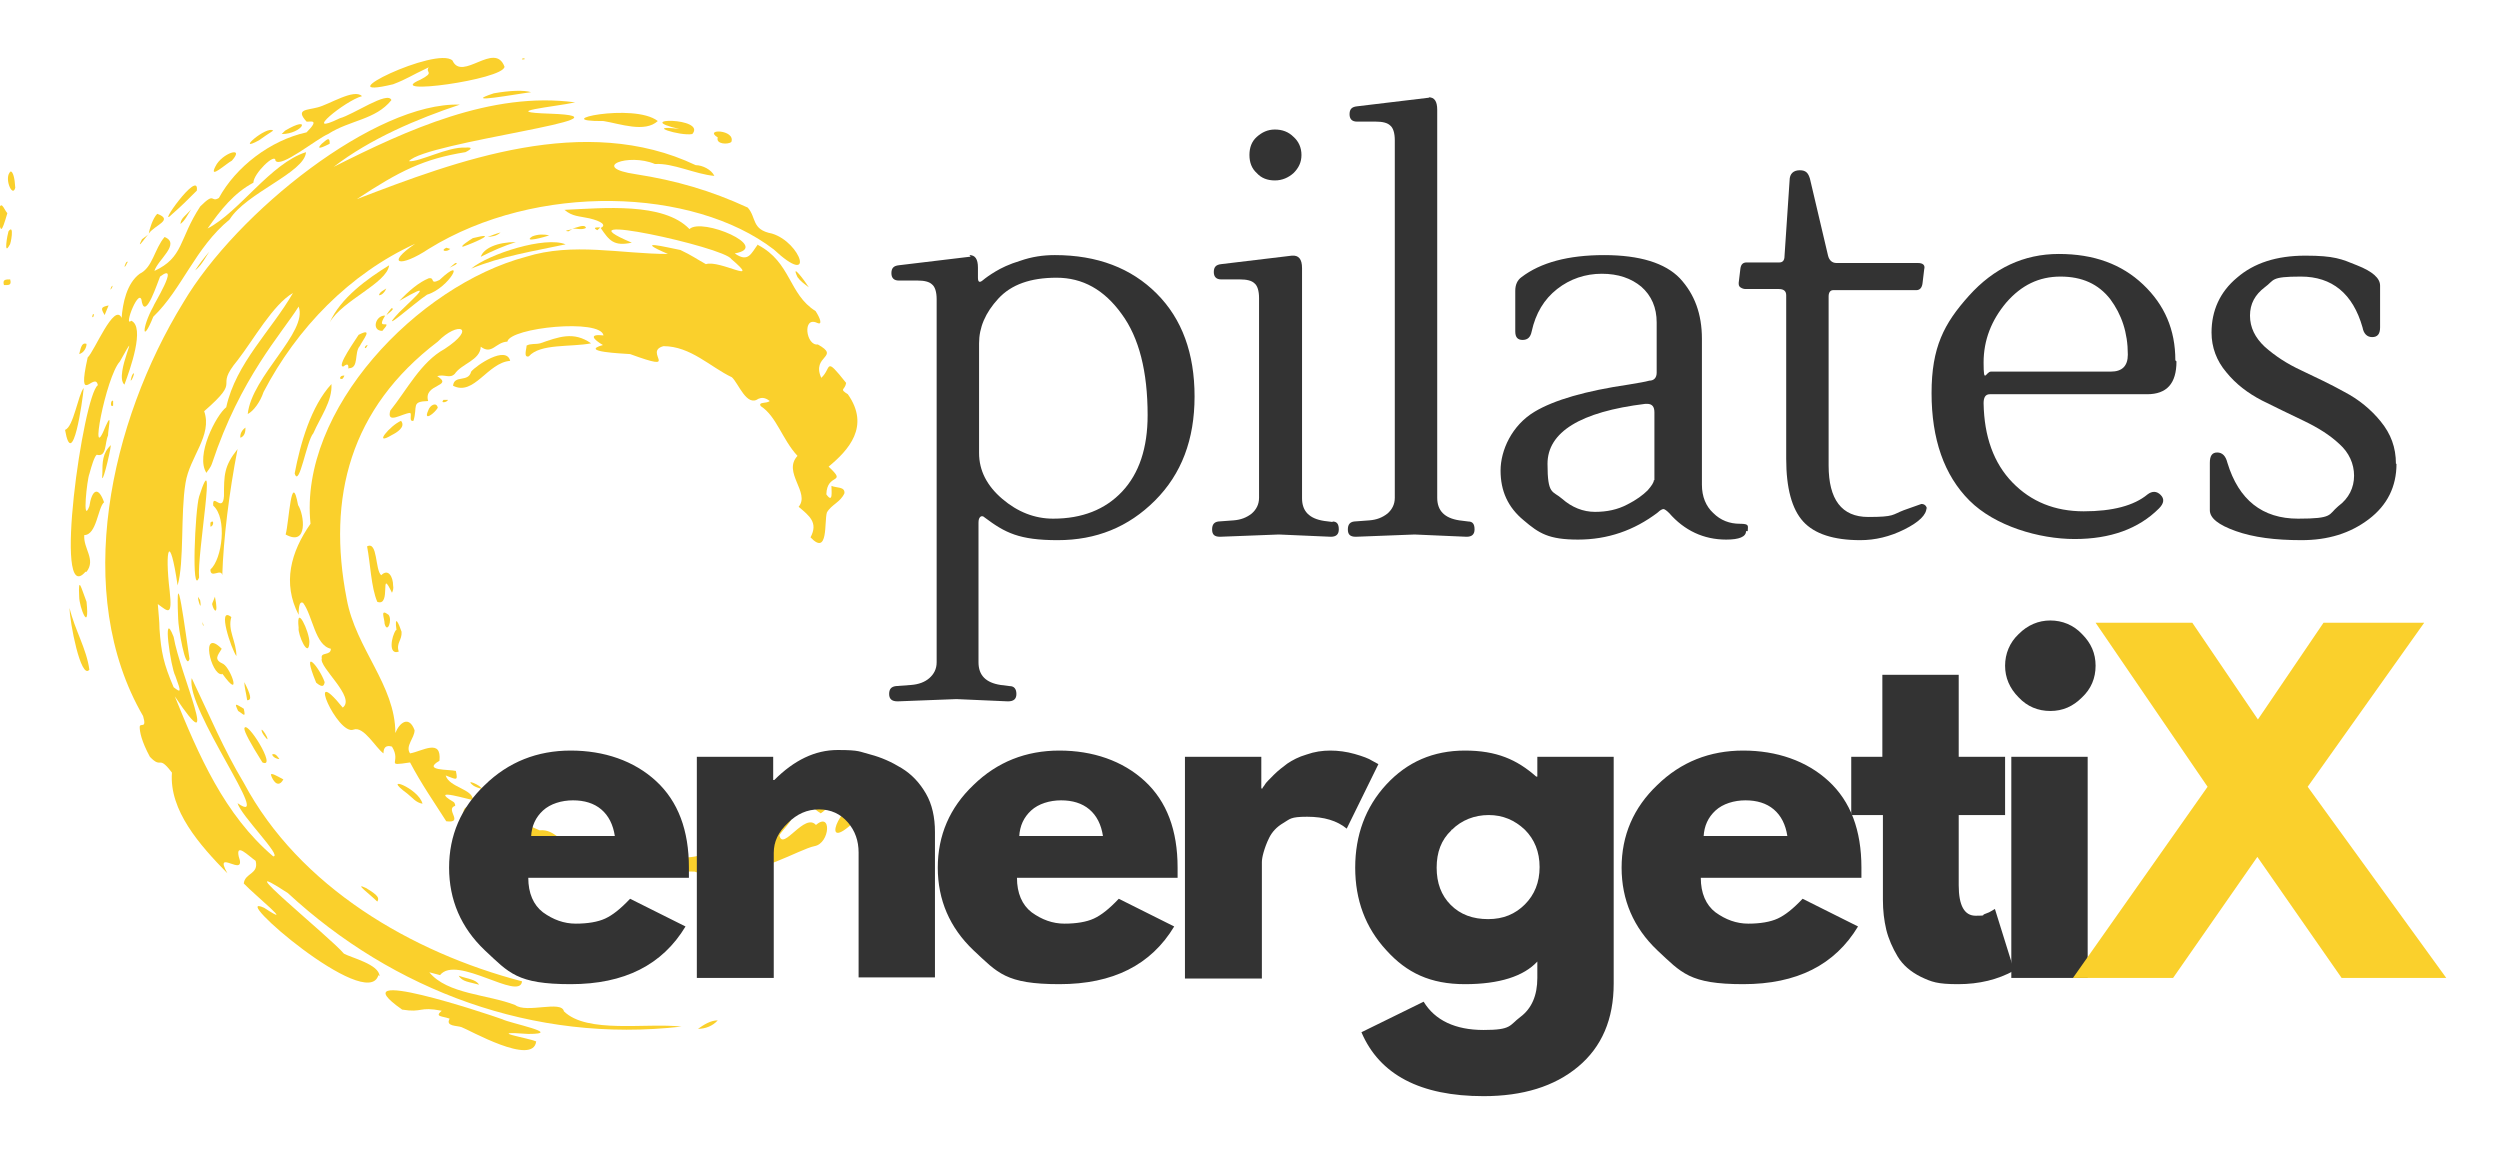 <?xml version="1.0" encoding="UTF-8"?>
<svg id="Layer_1" xmlns="http://www.w3.org/2000/svg" xmlns:xlink="http://www.w3.org/1999/xlink" version="1.1" viewBox="0 0 442 204">
  <!-- Generator: Adobe Illustrator 29.2.1, SVG Export Plug-In . SVG Version: 2.1.0 Build 116)  -->
  <defs>
    <style>
      .st0 {
        fill: none;
      }

      .st1 {
        clip-path: url(#clippath-1);
      }

      .st2 {
        fill: #fad02c;
      }

      .st3 {
        fill: #333;
      }

      .st4 {
        clip-path: url(#clippath);
      }
    </style>
    <clipPath id="clippath">
      <rect class="st0" x="-.5" y="36" width="1.9" height="5.3"/>
    </clipPath>
    <clipPath id="clippath-1">
      <rect class="st0" x="147.4" y="137.2" width="8.8" height="10.7"/>
    </clipPath>
  </defs>
  <g class="st4">
    <path class="st2" d="M1.3,37.7c-.7-.8-1.1-2.7-1.7,0,.5,3.7.6,3.7,1.7,0Z"/>
  </g>
  <path class="st2" d="M2.7,33.2c-.1-1.8-.4-2.8-.8-2.9-1.3,1,.3,4.8.8,2.9Z"/>
  <path class="st2" d="M1.7,43.3c.2,0,.9-3.9-.2-2.4-.2.6-.9,4.5.2,2.4Z"/>
  <path class="st2" d="M1.8,49.4c-.8,0-1.4,0-1.1,1,.8,0,1.4.1,1.1-1Z"/>
  <g>
    <path class="st2" d="M134,43.2c-1.2,1.6-1.7,3.3-4.1,1.6,6.6-1.1-5.8-6.4-8-4.3-4.6-4.8-15.3-3.7-22.1-3.4,1.4,1.2,2.6,1.1,4.4,1.5,2.1.5,3.1,1.2,2,1.7,1.5,2.2,2.3,3.3,5.5,2.6-13.8-5.8,16.4.8,17.6,2.9,5.5,4.7-2,.1-4.5.9-1.8-1-2.4-1.5-4.5-2.5-2.6-.5-8.5-2-2.2.7-8.3,0-16.8-2.1-25.1.5-19.2,5.1-40.2,27.1-38.1,47.2-3.5,5-5,10.5-2.1,16.1,0-.7,0-2.6.8-2.1,1.7,2.3,2.1,7.5,4.9,8.1,0,1.3-1.9.5-1.6,1.7-.6,1.5,6.1,6.9,3.7,8.7-6.8-8.4-.9,5,1.9,3.9,1.8-.7,3.9,3.2,5.3,4.2,0-1.1.5-1.5,1.5-1.2,1.8,2.9-1.5,3.5,3.2,2.8,2,3.8,4.3,7.1,6.4,10.4,3.2.4-.2-2.1,1.5-2.7.2,0,0-.6-.2-.7-4.7-2.8,3.3-.2,3.4-.4,0-1.9-4.2-2.2-4.8-4.3,1.9.7,2.2,1.1,1.8-.8-1.2-.3-6,0-2.9-1.8.4-4-3-1.7-5.2-1.3-.9-1.3.8-2.7.8-4.1-1-2.7-2.7-1.3-3.4.5,0-8.5-7-14.9-8.6-23.7-3.5-18,.6-33.7,16.1-45.5,3.6-3.7,7-2.5,1.2,1.3-4.2,2.3-6.7,7.3-9.6,10.9-.7,2.5,2.1.5,3.5.4.4.2-.3,1.6.6,1.4.8-2.6-.5-3.4,2.6-3.5-.9-3.1,4.6-2.5,1.6-4.4,1.3-.4,2.2.5,3.1-.4,1.2-1.8,4.5-2.4,4.6-4.8,2,1.5,2.6-.8,4.7-.9.5-2.5,16.5-4.1,17-1.1-2.7-.3-1.8.7-.1,1.7-4.3,1.2,3.5,1.5,4.8,1.6,9.3,3.4,2.2-.4,5.9-1.4,4.8,0,8.3,3.7,12.1,5.5,1.2,1.1,2.6,5.3,4.7,3.8.5-.2,1.1-.3,2,.4-.6.5-2.1.1-1.6.9,2.8,1.8,3.8,5.9,6.5,8.8-2.7,2.9,2.3,6.5.2,9,1.9,1.6,3.5,2.8,2.1,5.4,3.2,3.4,2.4-2.8,2.9-4.4.8-1.4,2.4-1.8,3.1-3.4.1-1.2-1.4-.9-2.3-1.3,0,1,.3,3.2-.9,1.5.1-3.9,3.8-1.7.4-4.9,3.5-2.9,7.4-7.1,3.4-12.8-1.6-1-.5-.7-.3-2-3.9-4.9-2.5-2.6-4.4-.9-1.8-4,3.5-3.6-.6-5.9-2.1.3-2.8-5.1-.1-3.8.9.4.6-.7-.3-2.1-4.8-3-4.3-8.6-10.2-11.7h0Z"/>
    <path class="st2" d="M70.1,125.7h0Z"/>
    <path class="st2" d="M80.6,136.4h0Z"/>
    <path class="st2" d="M79,145.4h0Z"/>
    <path class="st2" d="M65.7,34.6h0Z"/>
    <path class="st2" d="M65.3,170.3h0Z"/>
    <path class="st2" d="M67.1,172.6c0-2.1-5.1-3.3-6.3-4-2.3-2.8-21.5-18.3-9.9-10.7,18.6,17.2,43.4,26.6,69.6,23.6-6.3-.7-16.7,1.3-20.8-2.7-.4-2-6.6.4-8.6-1.1-4.8-1.9-12-1.9-15.2-5.8l1.9.5c2.9-3.7,14.1,4.7,14.5,1.1-19.5-5.1-39.4-16.7-49.2-35.1-3.6-6-6-11.8-9.2-18.5-1.2,5.4,14.8,26.8,8.1,22.1.6,2.2,8,9.5,6.3,9.4-8.6-7.3-13.2-17.9-17.4-28.3,8.5,12.7.9-4-.2-10.5-2.1-5.4-.5,5.5.3,6.9,1.1,3,1,3-.3,2-1.8-4.2-2.2-6.2-2.5-10.3,0-1.4-.2-2.9-.3-4.4,1.8,1.3,2.6,2.3,2.1-2.3-.9-7.5,0-10.6,1.4-1,1.2-4.1.5-12.7,1.4-18.1.7-4.6,4.8-8.4,3.3-12.7,7-6.1,1.5-3.7,5.9-9,2.8-3.6,6.3-9.9,9.8-11.9-3.8,6.6-10.1,12.4-11.8,20.2-1.8,1.4-5.5,8.6-3.5,11.6.2-.4.7-.8,1-1.7,5-15.1,12.3-22.9,15.3-27.7,1.7,4.5-8.3,12.3-9,19,1-.5,2.2-2.1,2.8-3.9,5.9-11.3,15.2-20.9,26.8-26.2-5.3,3.6-2.7,4.3,2.4.9,19.1-11.8,46.8-10.8,61,.1,7.4,6.9,4.9-1.2-.3-2.8-3.7-.7-2.7-2.8-4.3-4.6-6.5-3-12.7-4.8-19.8-5.9-8.2-1.2-1.3-3.8,3.4-1.8,3.2-.2,7.1,1.8,10.5,2.1-.5-1.1-2.1-1.9-3.3-1.9-19.6-9.3-42.2-.8-59.9,6,7.6-5,11.8-7.1,19.2-8.3,1.4-.7,1-.9,0-.8-3.1-.2-8.2,2.6-10,2.4,2.8-3.4,41.9-7.8,25-8.4-9.4-.3.7-1.2,4.4-2-14.8-2-29.8,4.9-42.7,11.4,6.5-5,14.8-8.5,22.3-11-14.8-.5-39.4,18.9-48.9,35-12.9,21-19.7,51.4-7.1,73.1.7,2.4-.5,1.1-.6,1.9,0,.9.3,2.5,1.8,5.3,2.2,2.3,1.4-.5,3.9,2.8-.5,6.7,4.9,12.8,9.8,17.8-2.6-4.7,3.5,1.1,2-3-.5-2.4,1.6-.2,3,.8.6,2.4-1.9,2.1-2.1,4,2,2.1,9.4,8.1,3.6,4.3-6.8-3.1,18.3,18.7,20.2,11.9l.2.2h0Z"/>
    <path class="st2" d="M31.5,103.5h0Z"/>
    <path class="st2" d="M101.5,22.1h0Z"/>
    <path class="st2" d="M18.2,80.5h0Z"/>
    <path class="st2" d="M15.3,101.1c1.7-2.2-.6-4.1-.4-6.5,2.2,0,2.4-4.9,3.5-5.8-1.1-3.1-2.2-2-2.6.7-1.3,3.4-.4-4.8,0-5.7.4-1.5.9-3.1,1.3-3.4,1.8.5,1.4-2.1,2-3.4,0-1.1.8-4.4-.4-1.7-3.1,7.8,0-8.7,2.5-11.4,4.2-7.5-1.2,2.4.8,4.1,1-2.7,3.7-10.2,1.2-11.3-1.5,1.4,1.6-6.6,1.9-3.2.7,2.8,2.7-3.4,3.2-4.6,3.7-2.8-1.3,5.2-1.2,5.3-2.1,3.8-2,6.8,0,1.8,5.1-4.9,7.4-12.2,13.5-17.2,2.9-4.7,13.3-8.3,13.5-11.9-6.3,2-11.8,10.6-17.4,13.5,2.3-3.3,4.7-6.3,8.1-8.1,0-1.6,3.9-5.4,3.9-3.9.9,1.4,7.2-3.8,9.3-4.7,3.9-2.5,8.4-2.5,11.2-6-.6-1.7-6.8,2.6-9.1,3.2-7,3.4.9-3.1,3.9-3.9-1.4-1.4-5.8,1.5-7.9,2-1.9.5-3.9.3-1.9,2.5.5.1,2.5-.6,0,1.9-6.4,1.4-12.5,6.1-15.5,11.6-1.5.9-.6-1.2-3.3,1.5-3.8,5.8-2.9,9-8.1,11.4.6-2,4.7-4.8,1.8-6-1.8,2.1-2.1,5.4-4.4,6.5-2.3,1.7-3,5.2-3.2,7.8-1.3-2.8-4.8,5.9-6,7-2,9,1.3,2.3,1.8,4.9-2.6,1.8-8,39.7-2.2,33h.2Z"/>
    <path class="st2" d="M144.3,145.9c-2-2.4-5.9,4.7-6.5,1.8.3-.8,4.5-4.6,0-2.4-2,5.9-5,3.1-9.6,4.8-1.4-.6-2-1.2-3.1.5-4.6,2.8-12.1-1.3-17.7-.1-3.2,1.4-2.8-1.4-5.8-2.1-2.7,1.1-3.3-1.9-6.2-1.6-1.3-.5-2.5-1.5-3.2.1-2.4-1.4-2.1-2.1.5-2.5-2.2-.8-4.9-2.7-7-1.1-1.3-.1-3.1-1.4-3.7-.1-.5,2.6.9,1.8,2.7,2,.3,1.6,3,4,5,3.9-.2,2.4,4.6.7,1.4-.9,2.4-.6,3.3,1.8,4.9,3.2,2.9-.8,7.9,2,3.1-1.4,3.5-.2,6.4,4.2,9.7,3.5,3.8.6,9.4.5,14,.6,3.1,1.3,5.8-4.8,7.8-1,2.4,2.1,10.8-3,13.4-3.5,2.8-.5,3.1-6.4.1-3.6h.2Z"/>
    <path class="st2" d="M94.7,184.1c-.9-.5-9.4-1.9-1.3-1.3,6.4,0-3.3-1.9-4.6-2.6-2.5-.9-29.4-9.9-17.7-1.7,3.7.6,2.9-.6,7,.2-1.3,1.1,0,.9,1.4,1.4-.8,1.4,1.3,1.2,2.1,1.5,1.2.4,12.7,7,13.2,2.5h0Z"/>
    <path class="st2" d="M69.5,14.9c2.6-1,2.9-1.4,6.3-3-.7,1,1.2.8-1.5,2.2-6.8,2.9,14.7,0,14.9-2.3-1.7-4.6-7.5,2.7-9.2-1.1-2.8-2.6-23,7.2-10.5,4.2h0Z"/>
    <path class="st2" d="M80.1,68.2c3.7,1.9,6.1-4.1,10.1-4.4-.7-2.8-6,.8-6.9,1.9-.5,2-3,.5-3.2,2.5Z"/>
    <path class="st2" d="M93.5,63c2-2.3,7.5-1.6,11-2.3-3.1-2.2-5.8-1.1-9,0-.8.2-1.7,0-2.4.4,0,.6-.6,2.2.4,1.9h0Z"/>
    <path class="st2" d="M64.9,96.6c.6,3.1.7,7.2,1.8,9.8,2.6,1,.3-6.4,2.6-1.6.2-.4.3-.8.2-1.3,0-1.4-.8-3.1-2.1-1.8-1.1-.9-.6-6.1-2.5-5.1h0Z"/>
    <path class="st2" d="M52.1,83.7c.8,2.7,2.1-5.8,3.3-7.1,1.2-2.8,3.4-5.7,3.2-8.7-3.6,3.9-5.5,10.5-6.5,15.8Z"/>
    <path class="st2" d="M75.5,52.1c4-1.2,7.1-7.2,2.2-2.6-1.8.9-.7-.5-1.9-.3-1.7.7-3.4,2.1-5.2,4,6-3.5,3.5-1.4,0,2-4.2,4.5,2.9-1.8,4.9-3.1h0Z"/>
    <path class="st2" d="M39.3,101.7c.2-6.4,1.2-14.6,2.7-22.3-2.4,3-2.4,4.6-2.4,8.3-.2,3.1-2.1-.7-1.9,1.7,2.5,2.2,1.6,9.4-.5,11.3,0,1.7,1.9-.3,2.1,1Z"/>
    <path class="st2" d="M83.3,47.5c5.3-2.2,11.1-3.1,16.7-4.3-3.6-1.5-13.6,1.7-16.7,4.3Z"/>
    <path class="st2" d="M54.1,91.1h0Z"/>
    <path class="st2" d="M52.7,89.3c-1.2-6.5-1.6,3.1-2.2,5.2,4,2.2,3.3-3.5,2.2-5.2Z"/>
    <path class="st2" d="M106.7,21.4c3,.5,7.3,2.1,9.6,0-4.2-3.3-19.9.1-9.6,0Z"/>
    <path class="st2" d="M102.6,22.1h0Z"/>
    <path class="st2" d="M35.2,87.8c-.7,2.3-1.4,17.9,0,14.3-.4-4,3.3-24.6,0-14.3Z"/>
    <path class="st2" d="M155.4,138.4h0Z"/>
    <g class="st1">
      <path class="st2" d="M152.5,142.5c-3.1-2-7.6,7.9-2.5,3.7,2.2-2,6.2-4.3,5.4-7.8-3.1,2.2-.8,1.2-2.9,4.1h0Z"/>
    </g>
    <path class="st2" d="M68.8,46.9c-3.9,2.4-8.6,5.8-10.5,10.1,2.2-3.9,10.1-6.9,10.5-10.1Z"/>
    <path class="st2" d="M61.7,65.1c1.8,0,.9-2.8,1.9-3.9.6-1.2,2.5-3.4-.2-2-.4.7-4,5.7-2.7,5.6.9-.7.9-.2.9.4h0Z"/>
    <path class="st2" d="M39.3,119.1c3.5,4.9,1.6-.8.2-1.7-1.8-.8-1-1.5-.3-2.7-3.9-3.9-1.9,4.7,0,4.5h.1Z"/>
    <path class="st2" d="M70,111.4c-.8,1.1-1.4,4.5.5,3.8-.5-1.5.6-2,.5-3.5-.5-1.5-1.3-3.2-.9-.3h0Z"/>
    <path class="st2" d="M69.7,109.7h0Z"/>
    <path class="st2" d="M31.5,103.5h0s0,.1,0,0Z"/>
    <path class="st2" d="M31.5,109.4c0,1.4,1.3,9.4,2,7.1-.7-4.6-2.5-18.7-2-7.1Z"/>
    <path class="st2" d="M120.1,22.8c-6.3-.8.1,1.3,2.3.9,2.6-3-11.1-2.9-2.3-.9Z"/>
    <path class="st2" d="M116.3,21.4h0Z"/>
    <path class="st2" d="M145.1,143.8c.9-.5,5.1-4.7,2.6-3.4-2.1,1.5-6.3,1-2.6,3.4Z"/>
    <path class="st2" d="M43.2,128.8c0,.6,1,2.5,3.2,6,2.7,1.2-2.9-7.8-3.2-6Z"/>
    <path class="st2" d="M15.8,118.4c-.5-3.7-2.6-7.1-3.5-10.9,0,2.4,2,12.8,3.5,10.9Z"/>
    <path class="st2" d="M55.9,120.7c1.2,1,1.4.5,1.5-.1-.9-2.6-4.3-6.7-1.5.1Z"/>
    <path class="st2" d="M70.9,74.4c-1.9.8-5.1,4.6-1.6,2.5.8-.4,2.5-1.4,1.6-2.5Z"/>
    <path class="st2" d="M52.9,108.9h0Z"/>
    <path class="st2" d="M52.8,111c-.2,1.1,1.8,5.7,1.9,2.5,0-1.8-2.4-7-1.9-2.5Z"/>
    <path class="st2" d="M11.5,76c1.3,7.5,3.1-5.1,3.3-7.4-1,1.2-1.8,6.9-3.3,7.4Z"/>
    <path class="st2" d="M14.8,68.5h0c0-.1,0,0,0,0Z"/>
    <path class="st2" d="M41.8,116c0-2.6-1.6-4.6-.9-6.9-2.6-2.1,0,5.7.9,6.9Z"/>
    <path class="st2" d="M85,45.4c2.2-1.1,4-1.9,6.2-2.6-3.3,0-5.7,1.1-6.2,2.6Z"/>
    <path class="st2" d="M30.5,37.8c1.5-1.3,2.6-2.4,4.3-4.1.5-4.1-7.5,7.3-4.3,4.1Z"/>
    <path class="st2" d="M29.4,38.7h0c0-.1,0,0,0,0Z"/>
    <path class="st2" d="M72,140.3c.9.7,1.5,1.6,2.7,1.8-.7-2.8-7.5-5.3-2.7-1.8Z"/>
    <path class="st2" d="M87.3,16.5c-6.1,2,4.1.1,6.6-.2-1.3-.4-3.8-.3-6.6.2Z"/>
    <path class="st2" d="M129.3,23.7h.1s-.2,0-.1,0Z"/>
    <path class="st2" d="M126.9,24.3c-.4,1.2,1.8,1.3,2.4.8.8-2.2-5-2.4-2.4-.8Z"/>
    <path class="st2" d="M41,28.4c2.4-2.7-1.8-1.3-2.9,1-1.3,2.5,1.9-.5,2.9-1Z"/>
    <path class="st2" d="M75.7,72.6c-.9,2,1.1.5,1.7-.5-.2-1.1-1.4-.5-1.7.5Z"/>
    <path class="st2" d="M15.3,106.4c-.9-2.3-1.5-4.9-1.3-.9,0,1.8,1.9,6.7,1.3.9Z"/>
    <path class="st2" d="M68,110.3c.5,1.8,1.4-.7.7-1.6-1.6-1.2-.7.6-.7,1.6Z"/>
    <path class="st2" d="M67.6,58.5c2.2-2.5-1.4.3.5-2.7-1.7-.1-2.5,2.7-.5,2.7Z"/>
    <path class="st2" d="M68.7,57.2h0Z"/>
    <path class="st2" d="M86.2,41.9h0Z"/>
    <path class="st2" d="M83.6,42.1c-.5.3-2.5,1.6-1.7,1.5,2-.7,6.5-2.7,1.7-1.5Z"/>
    <path class="st2" d="M45.8,24.8c.8-.6,1.6-1.1,2.5-1.7-1.1-1-6.9,4.1-2.5,1.7Z"/>
    <path class="st2" d="M50.1,137.8c-1.3-.7-2-1.1-2.2-.9,0,.4,1.1,2.9,2.2.9Z"/>
    <path class="st2" d="M29.4,38.6h0c0,.1,0,0,0,0Z"/>
    <path class="st2" d="M94.1,41.8c-1.8,1.2,2.3.1,3-.2-1-.2-2-.2-3,.2Z"/>
    <path class="st2" d="M18.2,80.5h0Z"/>
    <path class="st2" d="M18.1,83.7c-.3,3.2,1.4-3.7,1.5-5-1.5,1.4-1.5,3.1-1.5,5Z"/>
    <path class="st2" d="M64.7,157c-2.3-1.1.7,1.1,2,2.4.4-.6.2-1.1-2-2.4Z"/>
    <path class="st2" d="M141,49c.5.7,1.2,1.2,2,1.8-.6-1-3.3-4.6-2-1.8Z"/>
    <path class="st2" d="M81.1,172.5c.6,1.1,1.9,1.1,3.6,1.6-.6-1-2-1-3.6-1.6Z"/>
    <path class="st2" d="M58.3,25.4c0-1.5-.7-.5-1.4,0-.8.8-.7,1.1,1.4,0Z"/>
    <path class="st2" d="M103.6,40.3c-.2-.8-1.7,0-2.4.1.8,0,1.7.3,2.4-.1Z"/>
    <path class="st2" d="M123.4,181.9c1.3,0,2.6-.5,3.5-1.5-1.3,0-2.5.8-3.5,1.5Z"/>
    <path class="st2" d="M43.2,120.6c0,.9.3,1.8.5,3.2.9,0,.6-1-.5-3.2Z"/>
    <path class="st2" d="M43.1,125.3c-1.5-.9-1.7-1.1-1,.4.9.5,1.4,1.4,1-.4Z"/>
    <path class="st2" d="M43.4,75.6c-.6.4-1,1.1-.9,1.8.8-.3.9-1.1.9-1.8Z"/>
    <path class="st2" d="M38,105.5c-.2.6-.4.9-.5,1.3.3,1.4,1.2,2.1.5-1.3Z"/>
    <path class="st2" d="M46.3,129c-.3.3.9,1.8,1,1.7,0-.5-.8-1.6-1-1.7Z"/>
    <path class="st2" d="M50.4,23.1l-.6.6c3.7,0,5.5-3.5.6-.6Z"/>
    <path class="st2" d="M51.3,23.9h0Z"/>
    <path class="st2" d="M19.2,54c-1.4.3-1.4.5-.7,1.7l.7-1.7Z"/>
    <path class="st2" d="M15.3,60.8c-1-.4-1.1,1.3-1.3,1.8.8-.2,1.3-1.1,1.3-1.8Z"/>
    <path class="st2" d="M68.2,55.8h0Z"/>
    <path class="st2" d="M69.2,54.5c-.3.4-.7.8-.9,1.3,0-.2,1.8-1.3.9-1.3Z"/>
    <path class="st2" d="M83.7,138.9c.3.2.8.4,1.5.6,0-.6-3.3-2-1.5-.6Z"/>
    <path class="st2" d="M83,138.2h0Z"/>
    <path class="st2" d="M31.9,39.6c.8-.6,1.2-1.5,1.9-2.6-1,1.2-1.8,1.5-1.9,2.6Z"/>
    <path class="st2" d="M78.9,43.8c-1.2.6.2.8.7.2l-.7-.2Z"/>
    <path class="st2" d="M78.4,70.7c-.6.7.7.4.8,0h-.8Z"/>
    <path class="st2" d="M34.5,47.8h0Z"/>
    <path class="st2" d="M37,44.5c-1.1,1.3-1.7,2.1-2.5,3.3.5-.4,1-.8,2.5-3.3Z"/>
    <path class="st2" d="M86.2,41.9c.8-.1,1.5-.1,2.3-.8-.8.2-1.5.5-2.3.8Z"/>
    <path class="st2" d="M86.2,41.9h0Z"/>
    <path class="st2" d="M48.1,133.4c.2.5.8.8,1.3.8-.3-.4-.7-1.1-1.3-.8Z"/>
    <path class="st2" d="M60.1,66.9c.5.3.6-.1.8-.5-.3,0-.7,0-.8.5Z"/>
    <path class="st2" d="M35.8,109.9c0,.3,0,.6.2.8,0-.3-.2-.6-.2-.8Z"/>
    <path class="st2" d="M100.5,40.9l.7-.4c-.1.1-1.9.3-.7.4Z"/>
    <path class="st2" d="M101.2,40.4h-.1.1Z"/>
    <path class="st2" d="M80.5,46.5l-1.1.9c0-.1,2.1-.9,1.1-.9Z"/>
    <path class="st2" d="M79.3,47.4h0Z"/>
    <path class="st2" d="M37.2,92.4v.7c.6,0,.7-1.4,0-.7Z"/>
    <path class="st2" d="M26.3,41.3c1-1.5,4.5-2.4,1.5-3.5-.8.8-1.4,2.8-1.5,3.5Z"/>
    <path class="st2" d="M25.1,42.3c-1.2,2.4.9-.8,1.2-.9l-1.2.9Z"/>
    <path class="st2" d="M22.6,46.3c-.3-.2-.5.6-.6.8.2.2.4-.6.6-.8Z"/>
    <path class="st2" d="M105.6,40.7c.2-.2.4-.3.5-.5-.7,0-1.4,0-.5.5Z"/>
    <path class="st2" d="M74.9,16.3h-.2.2Z"/>
    <path class="st2" d="M35.4,106.2c0-.2-.2-.3-.4-.7,0,.8.7,2.7.4.7Z"/>
    <path class="st2" d="M23.1,67.3c.3-.1.6-1.1.6-1.3-.4,0-.6,1.3-.6,1.3Z"/>
    <path class="st2" d="M67,52.2c.6,0,1.1-.7,1.3-1.2-.4.3-1.2.6-1.3,1.2Z"/>
    <path class="st2" d="M20,71.7v-.8c-.4-.4-.6,1.3,0,.8Z"/>
    <path class="st2" d="M92.3,10.5h.4c.3-.3-.6-.2-.4,0Z"/>
    <path class="st2" d="M64.5,61.5c.2.2.4-.3.5-.5-.2,0-.5.2-.5.5Z"/>
    <path class="st2" d="M16.6,55.6c-.2-.3-.3.4-.3.4.2.3.3-.3.3-.4Z"/>
    <path class="st2" d="M19.9,50.5c-.2.1-.3.4-.4.7.2-.1.4-.4.4-.7Z"/>
    <path class="st2" d="M142.4,94.8h0c-.1-.2,0,0,0,0Z"/>
    <path class="st2" d="M80.6,136.4h0Z"/>
    <path class="st2" d="M65.3,170.3h.3-.3Z"/>
    <path class="st2" d="M34.4,47.9h0c-.2,0-.3,0,0,0Z"/>
    <path class="st2" d="M17.9,54.4h0c0-.1,0,0,0,0Z"/>
    <path class="st2" d="M42.2,64.7v-1s0,1.1,0,1Z"/>
    <path class="st3" d="M121.7,155.2h-28.3c0,2.7.9,4.8,2.6,6.1,1.8,1.3,3.7,2,5.8,2s3.9-.3,5.2-.9,2.7-1.7,4.4-3.5l9.8,4.9c-4.1,6.8-10.8,10.2-20.3,10.2s-10.9-2-15.2-6c-4.2-4-6.3-8.9-6.3-14.6s2.1-10.6,6.3-14.6c4.2-4.1,9.3-6.1,15.2-6.1s11.2,1.8,15.1,5.4c3.9,3.6,5.8,8.7,5.8,15.3s0,1.5,0,1.8h0ZM93.8,147.8h14.9c-.3-2-1.1-3.6-2.4-4.7-1.3-1.1-3-1.6-5-1.6s-4,.6-5.3,1.8c-1.3,1.2-2,2.7-2.1,4.6h0Z"/>
    <path class="st3" d="M123.2,172.9v-39.1h13.5v4.1h.2c3.5-3.5,7.2-5.3,11.2-5.3s3.8.3,5.8.8c1.9.5,3.7,1.3,5.5,2.4s3.2,2.6,4.3,4.5,1.6,4.2,1.6,6.8v25.7h-13.5v-22.1c0-2-.6-3.8-1.9-5.3-1.3-1.5-3-2.3-5.1-2.3s-3.9.8-5.5,2.4c-1.7,1.6-2.5,3.3-2.5,5.3v22.1h-13.6Z"/>
    <path class="st3" d="M208.1,155.2h-28.3c0,2.7.9,4.8,2.6,6.1,1.8,1.3,3.7,2,5.8,2s3.9-.3,5.2-.9,2.7-1.7,4.4-3.5l9.8,4.9c-4.1,6.8-10.8,10.2-20.3,10.2s-10.9-2-15.2-6c-4.2-4-6.3-8.9-6.3-14.6s2.1-10.6,6.3-14.6c4.2-4.1,9.3-6.1,15.2-6.1s11.2,1.8,15.1,5.4c3.9,3.6,5.8,8.7,5.8,15.3s0,1.5,0,1.8h-.1ZM180.1,147.8h14.9c-.3-2-1.1-3.6-2.4-4.7-1.3-1.1-3-1.6-5-1.6s-4,.6-5.3,1.8c-1.3,1.2-2,2.7-2.1,4.6h0Z"/>
    <path class="st3" d="M209.5,172.9v-39.1h13.5v5.6h.2c0-.2.3-.4.5-.8.2-.3.7-.8,1.5-1.6.8-.8,1.6-1.4,2.4-2,.9-.6,2-1.2,3.4-1.6,1.4-.5,2.8-.7,4.2-.7s2.9.2,4.3.6,2.5.8,3.1,1.2l1.1.6-5.6,11.4c-1.7-1.4-4-2.1-7-2.1s-3,.4-4.2,1.1-2,1.6-2.5,2.6-.8,1.9-1,2.6-.3,1.3-.3,1.7v20.6h-13.6Z"/>
    <path class="st3" d="M240.7,182.5l11-5.4c2,3.3,5.6,5,10.6,5s4.5-.8,6.5-2.3,3-3.8,3-6.9v-2.9c-2.4,2.6-6.7,4-12.8,4s-10.3-2-13.9-6c-3.7-4-5.5-8.9-5.5-14.6s1.8-10.7,5.5-14.7,8.3-6,13.9-6,9.2,1.6,12.6,4.6h.2v-3.5h13.5v40.1c0,6.3-2.1,11.2-6.3,14.7-4.2,3.5-9.8,5.2-16.7,5.2-11.2,0-18.4-3.8-21.6-11.3h0ZM256.6,146.8c-1.8,1.7-2.6,3.9-2.6,6.6s.8,4.9,2.5,6.6,3.9,2.5,6.6,2.5,4.8-.9,6.5-2.6,2.6-3.9,2.6-6.6-.9-4.9-2.6-6.6c-1.8-1.7-3.9-2.6-6.4-2.6s-4.8.9-6.5,2.6h-.1Z"/>
    <path class="st3" d="M329,155.2h-28.3c0,2.7.9,4.8,2.6,6.1,1.8,1.3,3.7,2,5.8,2s3.9-.3,5.2-.9c1.3-.6,2.7-1.7,4.4-3.5l9.8,4.9c-4.1,6.8-10.8,10.2-20.3,10.2s-10.9-2-15.2-6c-4.2-4-6.3-8.9-6.3-14.6s2.1-10.6,6.3-14.6c4.2-4.1,9.3-6.1,15.2-6.1s11.2,1.8,15.1,5.4,5.8,8.7,5.8,15.3,0,1.5,0,1.8h-.1ZM301.1,147.8h14.9c-.3-2-1.1-3.6-2.4-4.7s-3-1.6-5-1.6-4,.6-5.3,1.8c-1.3,1.2-2,2.7-2.1,4.6h-.1Z"/>
    <path class="st3" d="M332.8,133.8v-14.5h13.5v14.5h8.2v10.3h-8.2v12.4c0,3.6,1,5.4,3,5.4s1-.1,1.6-.3c.6-.2,1-.4,1.3-.6l.5-.3,3.4,10.9c-2.9,1.6-6.2,2.4-9.9,2.4s-4.7-.4-6.6-1.3c-1.8-.9-3.2-2.1-4.1-3.6s-1.6-3.1-2-4.7c-.4-1.7-.6-3.4-.6-5.3v-15h-5.6v-10.3h5.6,0Z"/>
    <path class="st3" d="M356.9,112.1c1.6-1.6,3.5-2.4,5.6-2.4s4.1.8,5.6,2.4c1.6,1.6,2.4,3.4,2.4,5.6s-.8,4.1-2.4,5.6c-1.6,1.6-3.4,2.4-5.6,2.4s-4.1-.8-5.6-2.4c-1.6-1.6-2.4-3.5-2.4-5.6s.8-4.1,2.4-5.6ZM355.6,133.8v39.1h13.5v-39.1h-13.5Z"/>
    <path class="st2" d="M432.5,172.9h-18.5l-14.9-21.4-14.9,21.4h-17.7l23.8-33.8-19.8-29h17.1l11.6,17.1,11.6-17.1h17.8l-20.6,29,24.5,33.8Z"/>
    <path class="st3" d="M202.9,73.4c0-7.7-1.5-13.7-4.6-17.9-3.1-4.3-6.9-6.4-11.5-6.4s-8,1.2-10.3,3.7-3.4,5.1-3.4,7.9v19.4c0,3.1,1.4,5.8,4.1,8.1,2.7,2.3,5.7,3.5,9,3.5,5.1,0,9.2-1.6,12.2-4.8s4.5-7.7,4.5-13.5ZM171.4,45.1c1,0,1.5.7,1.5,2.2v1.8c0,.8.3.9.8.5.6-.5,1.3-1,2.3-1.6s2.4-1.3,4.4-1.9c2-.7,4-1,6.1-1,7.5,0,13.5,2.3,18,6.8s6.7,10.6,6.7,18.2-2.3,13.7-7,18.4-10.4,7-17.2,7-9.3-1.3-12.9-4c-.3-.3-.6-.3-.8-.1s-.3.5-.3,1v24.7c0,2.3,1.3,3.6,3.9,4l1.6.2c.8,0,1.2.5,1.2,1.4s-.5,1.3-1.5,1.3l-9.1-.4-10.4.4c-1,0-1.5-.4-1.5-1.3s.4-1.3,1.2-1.4l2.7-.2c1.3-.1,2.4-.5,3.2-1.2s1.3-1.6,1.3-2.8V52.9c0-1.3-.3-2.2-.8-2.6-.5-.5-1.4-.7-2.6-.7h-3.3c-.8,0-1.3-.4-1.3-1.3s.4-1.3,1.3-1.4l12.5-1.5h.2l-.2-.3h0Z"/>
    <path class="st3" d="M235.6,92.2c.8,0,1.1.5,1.1,1.4s-.5,1.3-1.4,1.3l-9.2-.4-10.4.4c-1,0-1.4-.4-1.4-1.3s.4-1.3,1.1-1.4l2.7-.2c1.3-.1,2.3-.5,3.2-1.2.8-.7,1.3-1.6,1.3-2.8v-35.3c0-1.3-.3-2.2-.8-2.6-.5-.5-1.4-.7-2.6-.7h-3.3c-.8,0-1.3-.4-1.3-1.3s.4-1.3,1.3-1.4l12.5-1.5c1.2-.1,1.8.6,1.8,2.2v40.7c0,2.3,1.3,3.6,3.9,4l1.6.2h-.1ZM222.2,30.6c-.9-.8-1.3-1.9-1.3-3.2s.4-2.4,1.3-3.2c.9-.8,1.9-1.3,3.2-1.3s2.4.4,3.3,1.3c.9.8,1.4,1.9,1.4,3.2s-.5,2.3-1.4,3.2c-.9.8-2,1.3-3.3,1.3s-2.4-.4-3.2-1.3h0Z"/>
    <path class="st3" d="M252.6,17.2c1,0,1.5.7,1.5,2.2v68.6c0,2.3,1.3,3.6,3.9,4l1.6.2c.8,0,1.1.5,1.1,1.4s-.5,1.3-1.4,1.3l-9.2-.4-10.4.4c-1,0-1.4-.4-1.4-1.3s.4-1.3,1.1-1.4l2.7-.2c1.3-.1,2.3-.5,3.2-1.2.8-.7,1.3-1.6,1.3-2.8V24.8c0-1.3-.3-2.2-.8-2.6-.5-.5-1.4-.7-2.6-.7h-3.3c-.8,0-1.3-.4-1.3-1.3s.4-1.3,1.3-1.4l12.5-1.5h.2,0Z"/>
    <path class="st3" d="M308.7,93.9c0,1-1.2,1.5-3.5,1.5-4,0-7.4-1.6-10.1-4.7-.4-.4-.8-.7-1-.7s-.6.2-1,.6c-4.2,3.2-8.9,4.8-14.1,4.8s-6.9-1.1-9.6-3.4c-2.8-2.3-4.1-5.2-4.1-8.8s2-8,6-10.4c3.5-2.1,9.1-3.7,16.6-4.8,1.8-.3,3-.5,3.7-.7.8,0,1.3-.5,1.3-1.4v-8.9c0-2.6-.9-4.7-2.7-6.3-1.8-1.5-4.1-2.3-7-2.3s-5.6.9-7.9,2.7-3.8,4.3-4.5,7.5c-.2,1-.7,1.5-1.6,1.5s-1.3-.5-1.3-1.5v-7.2c0-1.1.4-1.9,1.1-2.4,3.4-2.6,8.3-3.9,14.6-3.9s10.8,1.4,13.4,4.1c2.6,2.8,3.9,6.3,3.9,10.7v25.8c0,2.1.7,3.8,2,5,1.3,1.3,2.9,1.9,4.7,1.9s1.4.4,1.4,1.3h-.3ZM292.5,84.9v-12c0-1-.4-1.5-1.3-1.5h-.3c-11.5,1.4-17.3,5-17.3,10.6s.9,4.7,2.6,6.2,3.7,2.3,5.8,2.3,4-.4,5.7-1.3c1.6-.8,2.8-1.7,3.6-2.5.7-.8,1.1-1.4,1.1-1.8h0Z"/>
    <path class="st3" d="M340.6,89.8c0,1.2-1.3,2.5-3.9,3.8s-5.2,1.9-7.8,1.9c-4.7,0-8.1-1.1-10.1-3.3s-3-5.9-3-11.1v-28.9c0-.7-.4-1.1-1.3-1.1h-5.9c-.3,0-.6-.1-.9-.3s-.3-.5-.3-.8l.3-2.5c.1-.8.5-1.1,1.1-1.1h5.8c.6,0,.9-.4.9-1.1l.9-13.4c0-1.2.7-1.8,1.8-1.8s1.5.5,1.8,1.5l3.2,13.6c.2.8.7,1.3,1.5,1.3h14.4c.9,0,1.3.4,1.1,1.1l-.3,2.5c-.1.8-.5,1.2-1.1,1.2h-14.7c-.5,0-.8.4-.8,1.1v29.9c0,6,2.3,9.1,7,9.1s4.2-.4,6.3-1.2l3.1-1.1c.6,0,1,.4,1,1.1v-.4h-.1Z"/>
    <path class="st3" d="M384.8,63.9c0,3.9-1.7,5.8-5.2,5.8h-27.8c-.8,0-1.1.6-1.1,1.6.1,5.9,1.8,10.6,5.1,14,3.3,3.4,7.5,5.1,12.6,5.1s8.9-1,11.3-3c.8-.6,1.6-.6,2.3.1s.6,1.5-.3,2.4c-3.6,3.6-8.6,5.4-14.9,5.4s-14.1-2.3-18.6-6.8-6.7-10.9-6.7-19,2.2-12.3,6.6-17.2,9.7-7.4,15.9-7.4,11.1,1.8,14.9,5.4c3.8,3.6,5.7,8,5.7,13.4l.2.2ZM376.2,62.7c0-3.9-1.1-7.1-3.1-9.8-2.1-2.7-5-4-8.8-4s-6.9,1.5-9.6,4.6c-2.6,3.1-4,6.6-4,10.6s.4,1.6,1.3,1.6h21.2c2,0,3-1,3-3h0Z"/>
    <path class="st3" d="M423.7,82c0,4-1.6,7.3-4.9,9.8s-7.2,3.7-11.9,3.7-8.5-.5-11.6-1.6-4.6-2.3-4.6-3.7v-8.4c0-1.2.4-1.8,1.3-1.8s1.5.6,1.8,1.8c2,6.6,6.2,9.9,12.5,9.9s5.3-.7,7.1-2.2c1.9-1.4,2.8-3.3,2.8-5.4s-.9-4.1-2.6-5.6c-1.7-1.6-3.8-2.9-6.3-4.1-2.5-1.2-5-2.4-7.4-3.6-2.5-1.3-4.6-2.9-6.3-5-1.7-2-2.6-4.4-2.6-7,0-3.9,1.5-7.2,4.5-9.7,3-2.6,7-3.9,12.1-3.9s6.4.6,9.1,1.7c2.8,1.1,4.1,2.3,4.1,3.6v7.4c0,1.2-.5,1.7-1.4,1.7s-1.5-.6-1.7-1.7c-1.7-6-5.4-9-10.9-9s-4.6.6-6.4,1.9c-1.7,1.3-2.6,2.9-2.6,5s.9,3.9,2.6,5.5c1.8,1.6,3.9,3,6.5,4.2,2.5,1.2,5.1,2.4,7.6,3.8,2.5,1.3,4.7,3.1,6.4,5.2,1.8,2.2,2.7,4.6,2.7,7.5h0Z"/>
  </g>
</svg>
